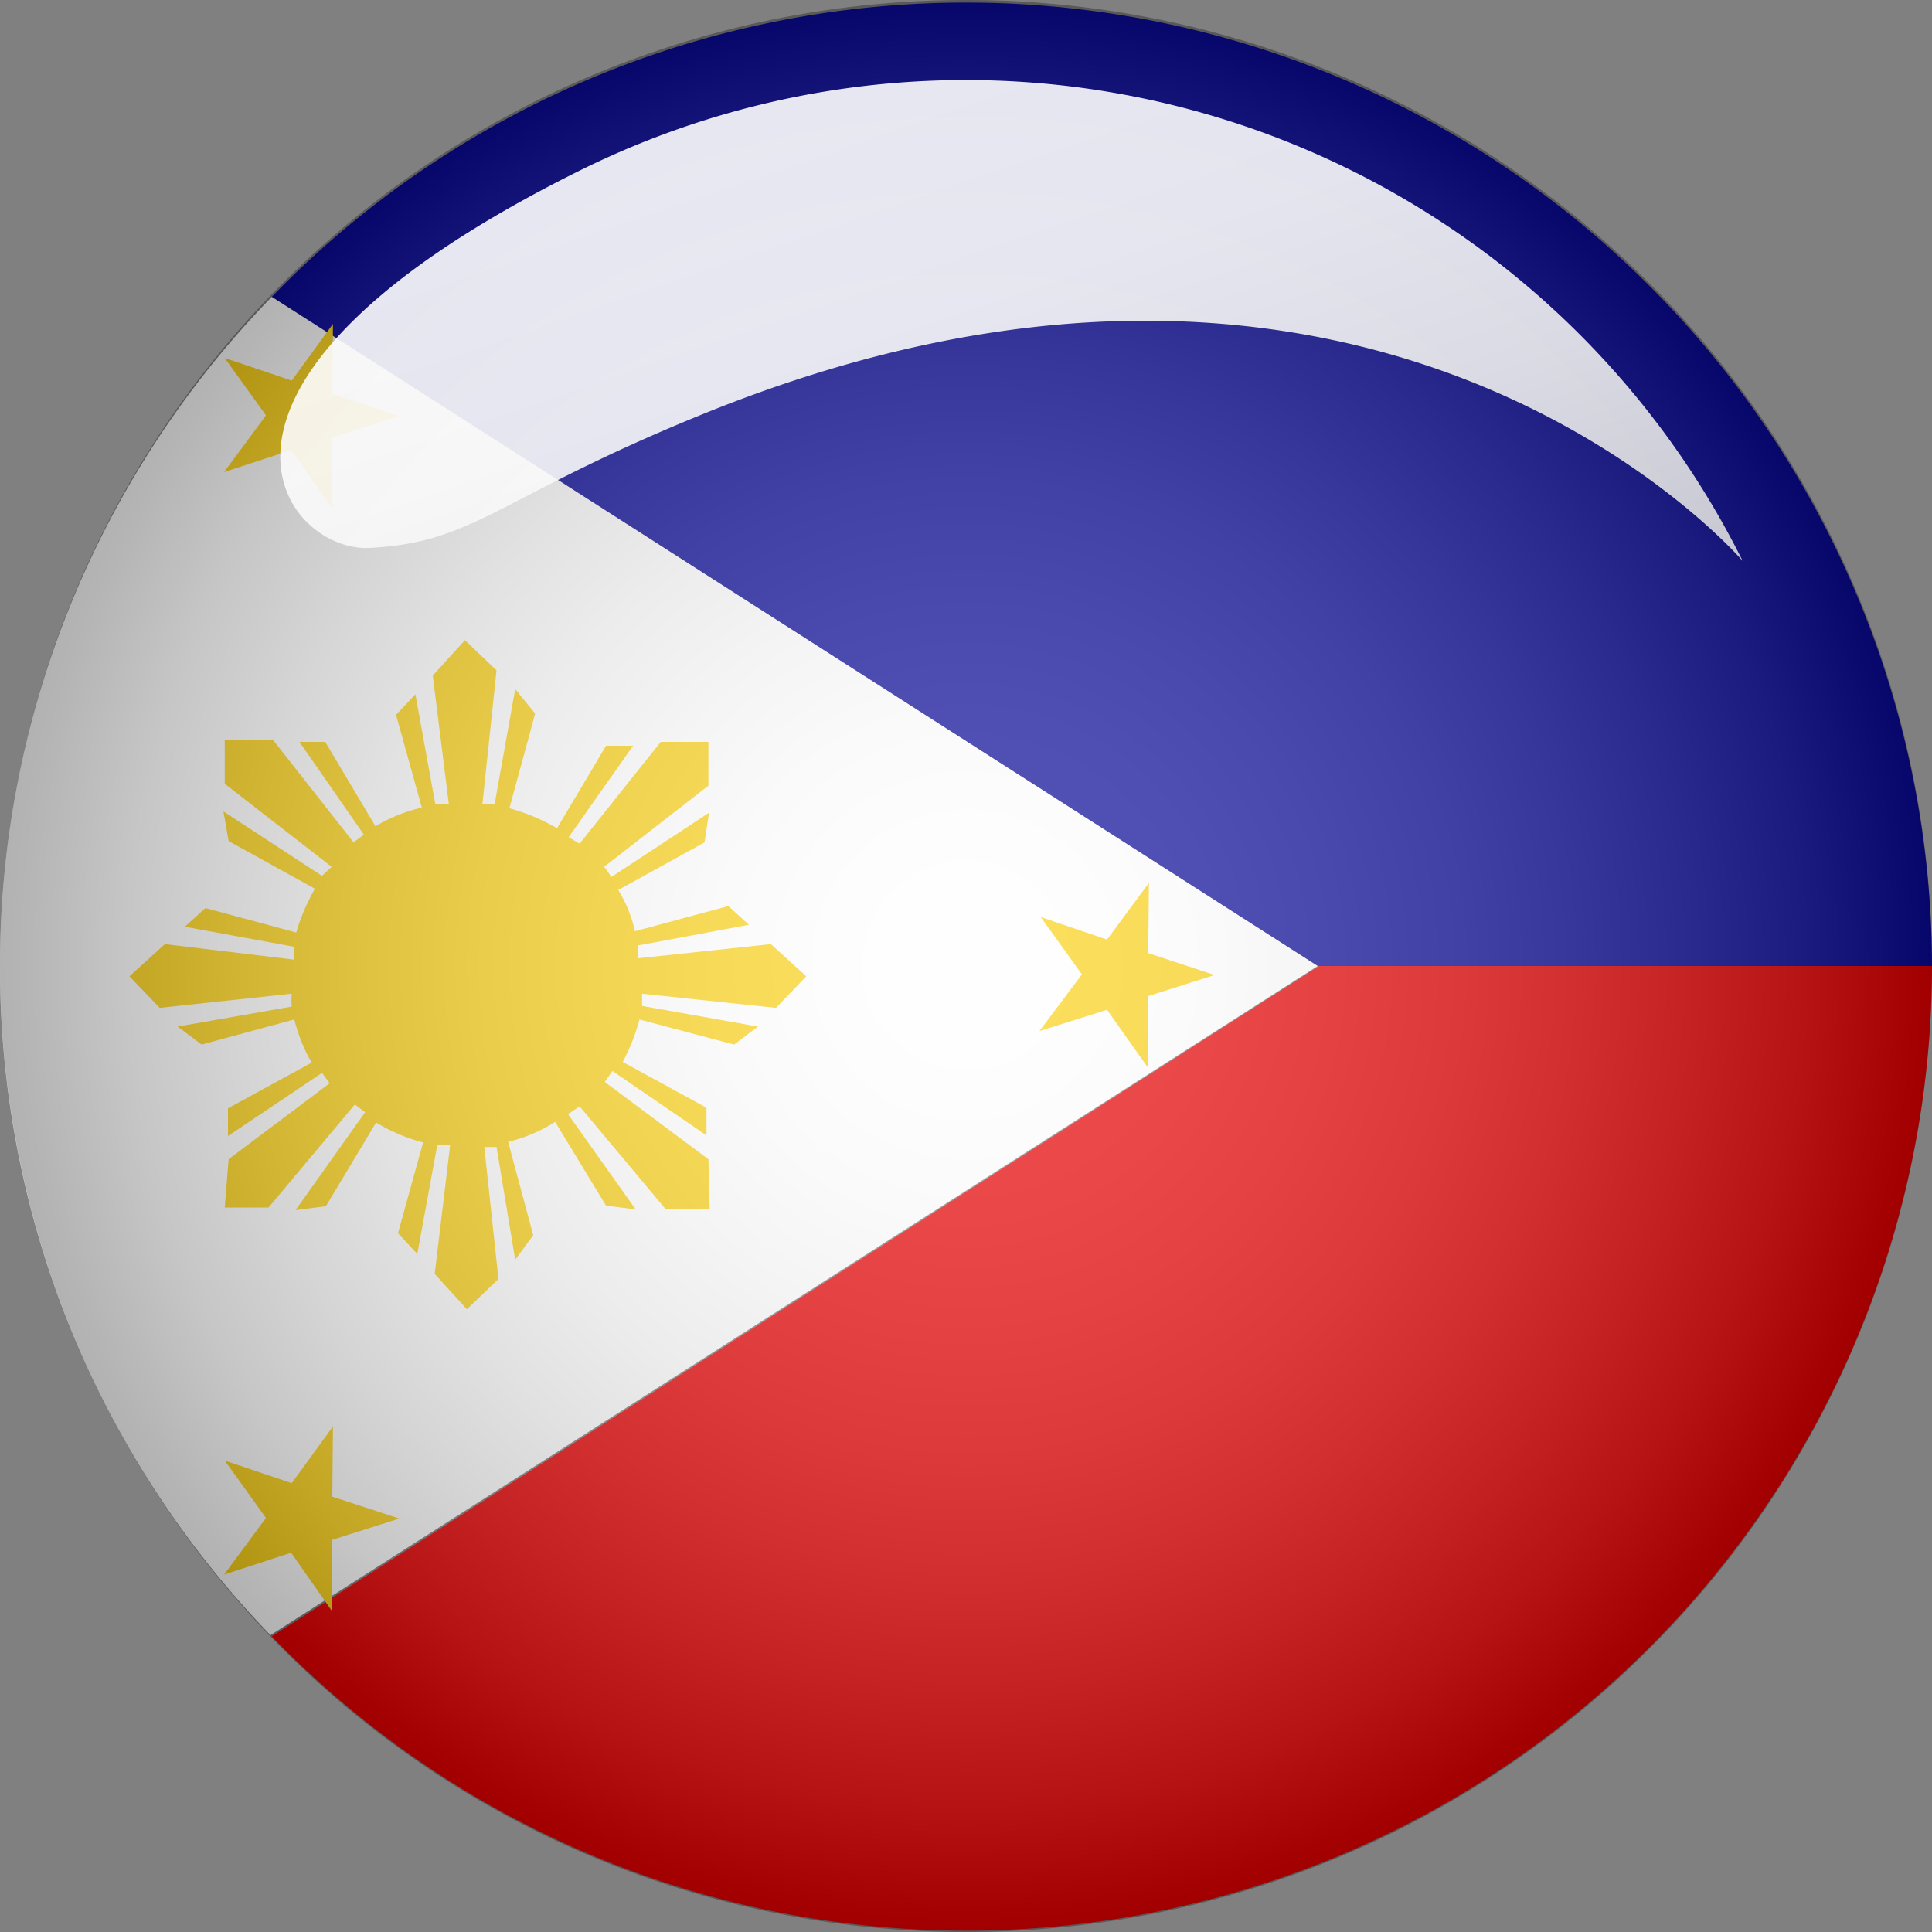 <svg id="圖層_1" data-name="圖層 1" xmlns="http://www.w3.org/2000/svg" xmlns:xlink="http://www.w3.org/1999/xlink" viewBox="0 0 30 30"><rect x="0" y="0" width="30" height="30" fill="#808080" stroke="none"/><defs><style>.cls-1{fill:#0a0a9a;}.cls-2{fill:#e80000;}.cls-3{fill:#fff;}.cls-4{fill:#fbd116;}.cls-5{opacity:0.3;fill:url(#radial-gradient);}.cls-6{opacity:0.9;fill:url(#linear-gradient);}</style><radialGradient id="radial-gradient" cx="15.01" cy="14.99" r="14.99" gradientUnits="userSpaceOnUse"><stop offset="0" stop-color="#fff"/><stop offset="0.13" stop-color="#fbfbfb"/><stop offset="0.26" stop-color="#f0f0f0"/><stop offset="0.38" stop-color="#ddd"/><stop offset="0.51" stop-color="#c2c2c2"/><stop offset="0.63" stop-color="#9f9f9f"/><stop offset="0.75" stop-color="#747474"/><stop offset="0.87" stop-color="#424242"/><stop offset="0.98" stop-color="#080808"/><stop offset="1"/></radialGradient><linearGradient id="linear-gradient" x1="13.32" y1="1.06" x2="19.43" y2="18.93" gradientUnits="userSpaceOnUse"><stop offset="0" stop-color="#fff"/><stop offset="0.21" stop-color="#fbfbfb"/><stop offset="0.4" stop-color="#f0f0f0"/><stop offset="0.6" stop-color="#ddd"/><stop offset="0.79" stop-color="#c2c2c2"/><stop offset="0.97" stop-color="#9f9f9f"/><stop offset="1" stop-color="#9a9a9a"/></linearGradient></defs><title>未命名-1</title><path class="cls-1" d="M30,15A15,15,0,0,0,4.22,4.61L20.46,15Z"/><path class="cls-2" d="M20.48,15,4.22,25.41A15,15,0,0,0,30,15Z"/><path class="cls-2" d="M20.48,15H30v0H20.46Z"/><path class="cls-3" d="M20.46,15h0L4.22,4.61A14.89,14.89,0,0,0,0,15H0a14.9,14.9,0,0,0,4.2,10.39L20.46,15Z"/><polygon class="cls-4" points="17.83 14.8 17.84 13.71 17.19 14.59 16.16 14.24 16.8 15.13 16.14 16.01 17.19 15.68 17.82 16.57 17.82 15.47 18.86 15.14 17.83 14.8"/><polygon class="cls-4" points="5.16 6.12 5.17 5.03 4.53 5.91 3.49 5.56 4.13 6.45 3.48 7.33 4.52 6.99 5.15 7.88 5.16 6.79 6.2 6.46 5.16 6.12"/><polygon class="cls-4" points="5.16 23.24 5.17 22.15 4.53 23.03 3.49 22.68 4.13 23.57 3.48 24.45 4.52 24.11 5.15 25.01 5.16 23.91 6.2 23.58 5.16 23.24"/><path class="cls-4" d="M9.91,14.88l0-.2,1.72-.32-.32-.29-1.45.39a2.1,2.1,0,0,0-.26-.64l1.34-.74.07-.46-1.52,1a.91.91,0,0,0-.11-.16L11,12.2v-.68l-.74,0L9,13.1,8.83,13l1-1.42H9.41l-.76,1.28a3.22,3.22,0,0,0-.74-.31l.4-1.47L8,10.7l-.32,1.79-.19,0,.22-2.08-.49-.47-.5.55.25,2-.21,0-.31-1.71-.3.32.4,1.44a2.53,2.53,0,0,0-.72.29l-.78-1.31H4.65l1,1.44-.16.12L4.24,11.49l-.75,0v.68l1.66,1.29L5,13.6l-1.53-1,.08.46,1.34.74a3.16,3.16,0,0,0-.29.68l-1.41-.38-.32.29,1.69.31,0,.2-2-.24-.55.5.47.49,2.05-.22a1.38,1.38,0,0,0,0,.2l-1.77.31.37.28,1.44-.39a2.61,2.61,0,0,0,.27.67l-1.3.71,0,.43L5,16.66l.12.16L3.55,18l-.06.75.68,0,1.34-1.6.16.12L4.59,18.79l.47-.06.78-1.3a2.77,2.77,0,0,0,.73.31l-.39,1.41.3.32.31-1.69.2,0-.24,2,.5.55.49-.47-.22-2.05.19,0L8,19.56l.28-.38-.39-1.45a2.37,2.37,0,0,0,.73-.31l.79,1.3.46.06L8.82,17.3,9,17.18l1.34,1.6.68,0L11,18l-1.61-1.2.12-.17,1.46,1,0-.43-1.3-.71a3.12,3.12,0,0,0,.26-.66l1.47.39.37-.28-1.8-.32,0-.19,2.08.22.47-.49-.55-.5Z"/><path class="cls-5" d="M30,15A15,15,0,1,1,15,0,15,15,0,0,1,30,15Z"/><path class="cls-6" d="M27.06,8.71S21.44,2.14,10.89,6.44c-3.19,1.3-3.52,2-5.2,2.07-1.36,0-3.26-2.62,3.37-5.89A13.48,13.48,0,0,1,27.06,8.71Z"/></svg>